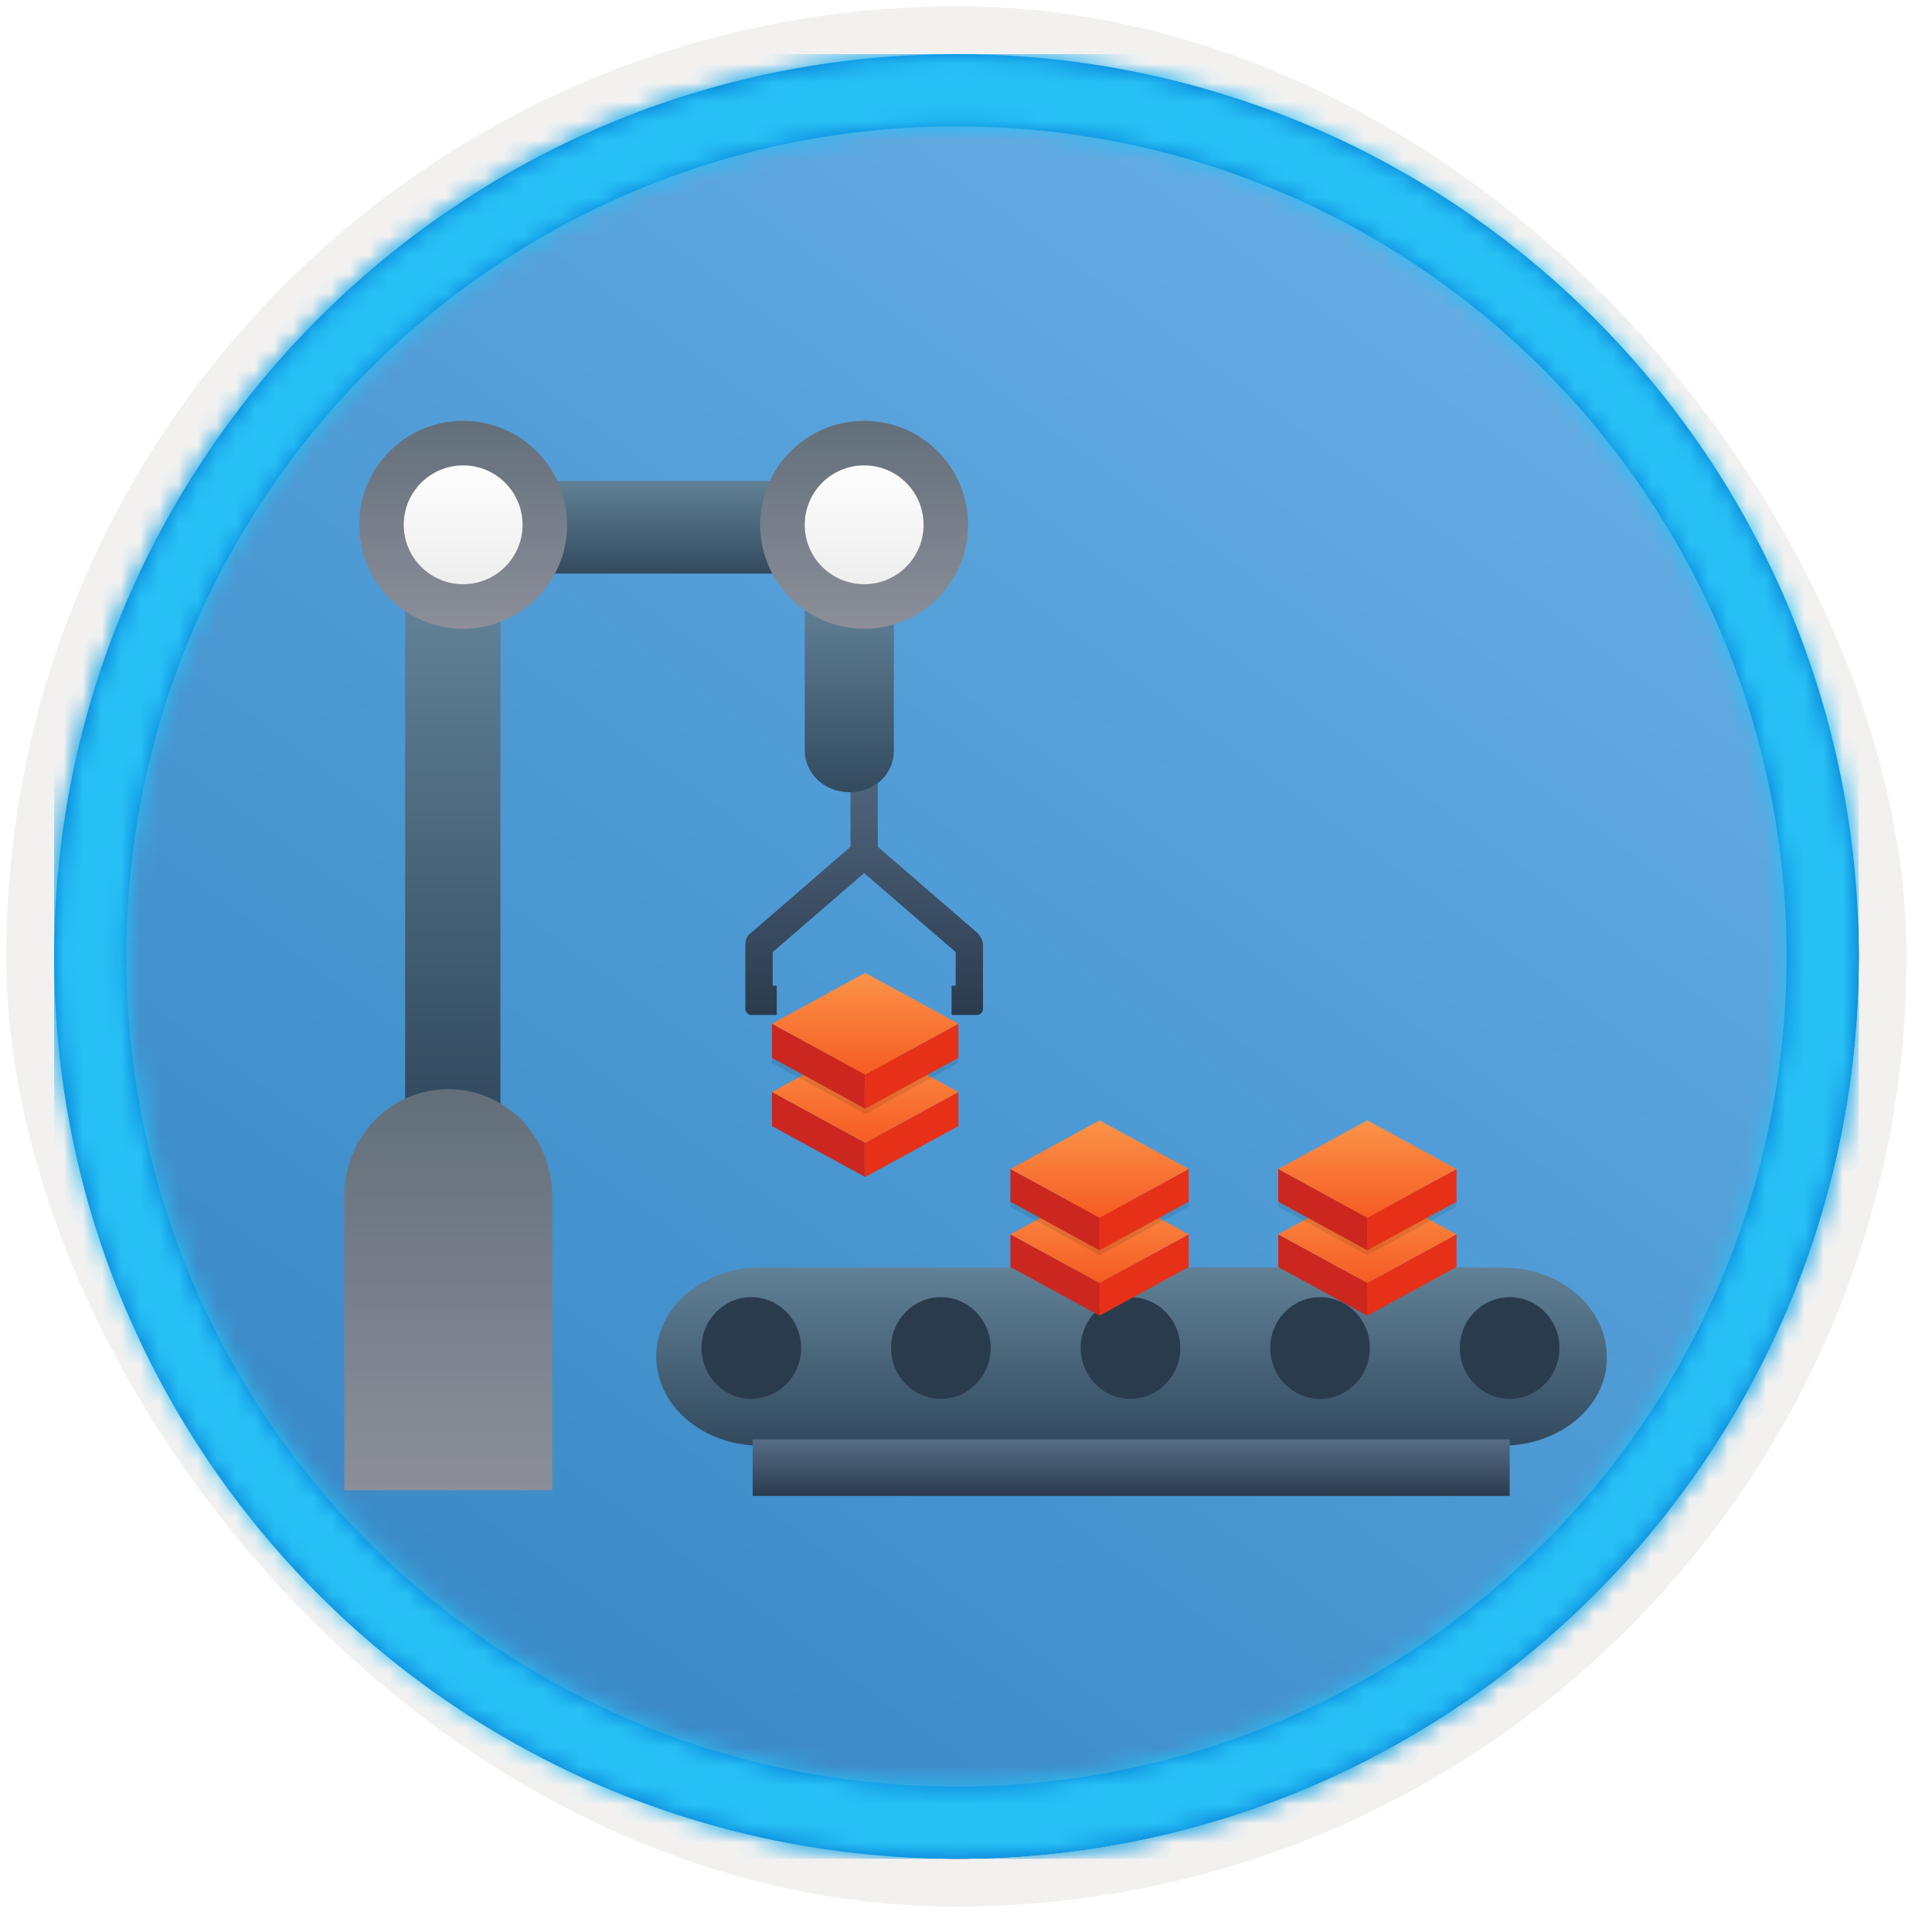 <?xml version="1.0" encoding="UTF-8"?>
<svg width="101px" height="101px" viewBox="0 0 101 101" version="1.1" xmlns="http://www.w3.org/2000/svg" xmlns:xlink="http://www.w3.org/1999/xlink">
    <!-- Generator: Sketch 64 (93537) - https://sketch.com -->
    <title>Data engineering with Azure Databricks/create-production-workloads-on-azure-databricks-with-azure-data-factory</title>
    <desc>Created with Sketch.</desc>
    <defs>
        <rect id="path-1" x="0" y="0" width="94.34" height="94.34" rx="47.17"></rect>
        <filter x="-2.9%" y="-2.9%" width="106.4%" height="106.4%" filterUnits="objectBoundingBox" id="filter-3">
            <feMorphology radius="2.5" operator="dilate" in="SourceAlpha" result="shadowSpreadOuter1"></feMorphology>
            <feOffset dx="0.5" dy="0.5" in="shadowSpreadOuter1" result="shadowOffsetOuter1"></feOffset>
            <feMorphology radius="1" operator="erode" in="SourceAlpha" result="shadowInner"></feMorphology>
            <feOffset dx="0.5" dy="0.5" in="shadowInner" result="shadowInner"></feOffset>
            <feComposite in="shadowOffsetOuter1" in2="shadowInner" operator="out" result="shadowOffsetOuter1"></feComposite>
            <feColorMatrix values="0 0 0 0 0.822   0 0 0 0 0.832   0 0 0 0 0.836  0 0 0 1 0" type="matrix" in="shadowOffsetOuter1"></feColorMatrix>
        </filter>
        <linearGradient x1="77.83%" y1="11.2%" x2="-99.689%" y2="253.808%" id="linearGradient-4">
            <stop stop-color="#FFFFFF" offset="0%"></stop>
            <stop stop-color="#000000" stop-opacity="0.5" offset="100%"></stop>
        </linearGradient>
        <rect id="path-5" x="0" y="0" width="94.34" height="94.34"></rect>
        <path d="M47.17,0 C73.221,0 94.34,21.119 94.34,47.17 C94.34,73.221 73.221,94.34 47.17,94.34 C21.119,94.34 0,73.221 0,47.17 C0,21.119 21.119,0 47.17,0 Z M47.17,3.774 C23.203,3.774 3.774,23.203 3.774,47.17 C3.774,71.137 23.203,90.566 47.17,90.566 C71.137,90.566 90.566,71.137 90.566,47.17 C90.566,23.203 71.137,3.774 47.17,3.774 Z" id="path-6"></path>
        <linearGradient x1="50%" y1="0%" x2="50%" y2="100%" id="linearGradient-8">
            <stop stop-color="#566D86" offset="0%"></stop>
            <stop stop-color="#2B3B4E" offset="100%"></stop>
        </linearGradient>
        <linearGradient x1="50%" y1="0%" x2="50%" y2="100%" id="linearGradient-9">
            <stop stop-color="#618197" offset="0%"></stop>
            <stop stop-color="#324A5E" offset="100%"></stop>
        </linearGradient>
        <linearGradient x1="50%" y1="0%" x2="50%" y2="100%" id="linearGradient-10">
            <stop stop-color="#566D86" offset="0%"></stop>
            <stop stop-color="#2B3B4E" offset="100%"></stop>
        </linearGradient>
        <linearGradient x1="50%" y1="0%" x2="50%" y2="100%" id="linearGradient-11">
            <stop stop-color="#618197" offset="0%"></stop>
            <stop stop-color="#324A5E" offset="100%"></stop>
        </linearGradient>
        <linearGradient x1="50%" y1="0%" x2="50%" y2="100%" id="linearGradient-12">
            <stop stop-color="#618197" offset="0%"></stop>
            <stop stop-color="#324A5E" offset="100%"></stop>
        </linearGradient>
        <linearGradient x1="50%" y1="0%" x2="50%" y2="100%" id="linearGradient-13">
            <stop stop-color="#618197" offset="0%"></stop>
            <stop stop-color="#324A5E" offset="100%"></stop>
        </linearGradient>
        <linearGradient x1="50%" y1="0%" x2="50%" y2="100%" id="linearGradient-14">
            <stop stop-color="#626F7B" offset="0%"></stop>
            <stop stop-color="#8C8F99" offset="100%"></stop>
        </linearGradient>
        <linearGradient x1="50%" y1="0%" x2="50%" y2="100%" id="linearGradient-15">
            <stop stop-color="#626F7B" offset="0%"></stop>
            <stop stop-color="#8C8F99" offset="100%"></stop>
        </linearGradient>
        <linearGradient x1="50%" y1="-9.939%" x2="50%" y2="92.725%" id="linearGradient-16">
            <stop stop-color="#FFFFFF" offset="0%"></stop>
            <stop stop-color="#EFEFEF" offset="100%"></stop>
        </linearGradient>
        <filter x="-34.8%" y="-31.9%" width="169.6%" height="167.6%" filterUnits="objectBoundingBox" id="filter-17">
            <feOffset dx="0" dy="2" in="SourceAlpha" result="shadowOffsetOuter1"></feOffset>
            <feColorMatrix values="0 0 0 0 0   0 0 0 0 0   0 0 0 0 0  0 0 0 0.101 0" type="matrix" in="shadowOffsetOuter1" result="shadowMatrixOuter1"></feColorMatrix>
            <feMerge>
                <feMergeNode in="shadowMatrixOuter1"></feMergeNode>
                <feMergeNode in="SourceGraphic"></feMergeNode>
            </feMerge>
        </filter>
        <linearGradient x1="50%" y1="0%" x2="50%" y2="100%" id="linearGradient-18">
            <stop stop-color="#FB9449" offset="0%"></stop>
            <stop stop-color="#F65B23" offset="100%"></stop>
        </linearGradient>
        <linearGradient x1="50%" y1="0%" x2="50%" y2="100%" id="linearGradient-19">
            <stop stop-color="#FB9449" offset="0%"></stop>
            <stop stop-color="#F65B23" offset="100%"></stop>
        </linearGradient>
    </defs>
    <g id="Badges" stroke="none" stroke-width="1" fill="none" fill-rule="evenodd">
        <g id="Data-engineering-with-Azure-Databricks" transform="translate(-160, -890)">
            <g id="Data-engineering-with-Azure-Databricks/create-production-workloads-on-azure-databricks-with-azure-data-factory" transform="translate(160, 890)">
                <g id="Badge-Plates/Circle">
                    <g id="BG" transform="translate(2.83, 2.83)">
                        <mask id="mask-2" fill="white">
                            <use xlink:href="#path-1"></use>
                        </mask>
                        <g>
                            <use fill="black" fill-opacity="1" filter="url(#filter-3)" xlink:href="#path-1"></use>
                            <rect stroke="#F2F1F0" stroke-width="2.5" x="-1.25" y="-1.25" width="96.84" height="96.84" rx="48.42"></rect>
                        </g>
                        <g id="Colors/Azure/BG-Solid-Badges" mask="url(#mask-2)">
                            <g id="Rectangle">
                                <use fill="#0078D4" xlink:href="#path-5"></use>
                                <use fill-opacity="0.4" fill="url(#linearGradient-4)" xlink:href="#path-5"></use>
                            </g>
                        </g>
                    </g>
                    <g id="Border" transform="translate(2.83, 2.83)">
                        <mask id="mask-7" fill="white">
                            <use xlink:href="#path-6"></use>
                        </mask>
                        <use id="Boarder" fill="#0078D4" fill-rule="nonzero" xlink:href="#path-6"></use>
                        <g id="Colors/Azure/Border" mask="url(#mask-7)" fill="#27C0F5">
                            <rect id="Rectangle" x="0" y="0" width="94.34" height="94.34"></rect>
                        </g>
                    </g>
                </g>
                <g id="Manufacturing" transform="translate(18, 22)" fill-rule="nonzero">
                    <path d="M33.103,26.778 L27.89,22.268 L27.89,17.07 C27.89,16.688 27.605,16.306 27.176,16.306 C26.819,16.306 26.462,16.612 26.462,17.07 L26.462,22.268 L21.25,26.778 C21.036,26.931 20.965,27.16 20.965,27.39 L20.965,30.753 C20.965,30.906 21.108,31.059 21.25,31.059 L22.607,31.059 L22.607,29.53 L22.393,29.53 L22.393,27.772 L27.176,23.644 L31.96,27.772 L31.96,29.53 L31.746,29.53 L31.746,31.059 L33.103,31.059 C33.245,31.059 33.388,30.906 33.388,30.753 L33.388,27.39 C33.388,27.16 33.245,26.931 33.103,26.778 Z" id="Path" fill="url(#linearGradient-8)"></path>
                    <path d="M60.548,53.576 L21.756,53.576 C18.713,53.576 16.306,51.459 16.306,48.918 L16.306,48.918 C16.306,46.316 18.783,44.259 21.756,44.259 L60.548,44.259 C63.592,44.259 65.999,46.376 65.999,48.918 L65.999,48.918 C66.069,51.459 63.592,53.576 60.548,53.576 Z" id="Path" fill="url(#linearGradient-9)"></path>
                    <g id="Group" transform="translate(18.635, 45.812)">
                        <ellipse id="Oval" fill="#2B3B4E" cx="42.286" cy="2.658" rx="2.604" ry="2.658"></ellipse>
                        <ellipse id="Oval" fill="#2B3B4E" cx="2.641" cy="2.658" rx="2.604" ry="2.658"></ellipse>
                        <ellipse id="Oval" fill="#2B3B4E" cx="12.552" cy="2.658" rx="2.604" ry="2.658"></ellipse>
                        <ellipse id="Oval" fill="#2B3B4E" cx="22.463" cy="2.658" rx="2.604" ry="2.658"></ellipse>
                        <ellipse id="Oval" fill="#2B3B4E" cx="32.375" cy="2.658" rx="2.604" ry="2.658"></ellipse>
                        <rect id="Rectangle" fill="url(#linearGradient-10)" x="2.713" y="7.438" width="39.573" height="2.953"></rect>
                    </g>
                    <path d="M28.729,9.318 L28.729,17.238 C28.729,17.859 28.48,18.402 28.064,18.791 C27.648,19.179 27.066,19.412 26.4,19.412 C25.069,19.412 24.071,18.402 24.071,17.238 L24.071,9.318 C24.819,9.628 25.568,9.861 26.4,9.861 C27.232,9.861 27.981,9.628 28.729,9.318 Z" id="Path" fill="url(#linearGradient-11)"></path>
                    <g id="Group" transform="translate(3.106, 3.106)">
                        <path d="M5.056,6.566 L5.056,32.832 C4.302,32.465 3.472,32.318 2.566,32.318 C1.66,32.318 0.83,32.538 0.075,32.832 L0.075,6.566 C0.83,7.007 1.66,7.227 2.566,7.227 C3.472,7.227 4.302,7.007 5.056,6.566 Z" id="Path" fill="url(#linearGradient-12)"></path>
                        <path d="M19.396,2.458 C19.396,3.338 19.622,4.219 20.075,4.879 L6.792,4.879 C7.245,4.145 7.472,3.338 7.472,2.458 C7.472,1.577 7.245,0.77 6.792,0.037 L20.151,0.037 C19.622,0.77 19.396,1.577 19.396,2.458 Z" id="Path" fill="url(#linearGradient-13)"></path>
                    </g>
                    <path d="M10.871,55.906 L0,55.906 L0,40.555 C0,37.429 2.408,34.941 5.435,34.941 L5.435,34.941 C8.463,34.941 10.871,37.429 10.871,40.555 L10.871,55.906 Z" id="Path" fill="url(#linearGradient-14)"></path>
                    <circle id="Oval" fill="url(#linearGradient-15)" cx="6.212" cy="5.435" r="5.435"></circle>
                    <circle id="Oval" fill="url(#linearGradient-16)" cx="6.212" cy="5.435" r="3.106"></circle>
                    <circle id="Oval" fill="url(#linearGradient-15)" cx="27.176" cy="5.435" r="5.435"></circle>
                    <circle id="Oval" fill="url(#linearGradient-16)" cx="27.176" cy="5.435" r="3.106"></circle>
                </g>
                <g id="Databrick" filter="url(#filter-17)" transform="translate(39.5, 48)" fill-rule="nonzero">
                    <g id="Lower" transform="translate(0.858, 4.428)">
                        <polygon id="Rectangle-8" fill="#E63118" points="9.743 2.657 9.744 2.657 9.744 4.443 4.872 7.101 4.872 5.315 9.744 2.658"></polygon>
                        <polygon id="Rectangle-8" fill="#CC271F" points="0 2.658 4.872 5.315 4.872 7.101 0 4.443 0 2.657"></polygon>
                        <polygon id="Rectangle-8" fill="url(#linearGradient-18)" points="0 2.658 4.872 0 9.744 2.658 4.872 5.315"></polygon>
                    </g>
                    <g id="Top" transform="translate(0.858, 0.858)">
                        <polygon id="Shadow" fill-opacity="0.094" fill="#000000" points="1.01415901e-16 4.717 0 3.905 9.744 3.905 9.744 4.717 4.872 7.375"></polygon>
                        <polygon id="Rectangle-8" fill="#E63118" points="9.743 2.657 9.744 2.657 9.744 4.443 4.872 7.101 4.872 5.315 9.744 2.658"></polygon>
                        <polygon id="Rectangle-8" fill="#CC271F" points="0 2.658 4.872 5.315 4.872 7.101 0 4.443 0 2.657"></polygon>
                        <polygon id="Rectangle-8" fill="url(#linearGradient-18)" points="0 2.658 4.872 0 9.744 2.658 4.872 5.315"></polygon>
                    </g>
                </g>
                <g id="Databrick" transform="translate(52, 57.75)" fill-rule="nonzero">
                    <g id="Lower" transform="translate(0.821, 4.236)">
                        <polygon id="Rectangle-8" fill="#E63118" points="9.319 2.542 9.32 2.541 9.32 4.25 4.66 6.792 4.66 5.084 9.32 2.542"></polygon>
                        <polygon id="Rectangle-8" fill="#CC271F" points="0 2.542 4.66 5.084 4.66 6.792 0 4.25 0 2.542"></polygon>
                        <polygon id="Rectangle-8" fill="url(#linearGradient-19)" points="0 2.542 4.66 0 9.32 2.542 4.66 5.084"></polygon>
                    </g>
                    <g id="Top" transform="translate(0.821, 0.821)">
                        <polygon id="Shadow" fill-opacity="0.094" fill="#000000" points="9.70065139e-17 4.512 0 3.736 9.32 3.736 9.32 4.512 4.66 7.055"></polygon>
                        <polygon id="Rectangle-8" fill="#E63118" points="9.319 2.542 9.32 2.541 9.32 4.25 4.66 6.792 4.66 5.084 9.32 2.542"></polygon>
                        <polygon id="Rectangle-8" fill="#CC271F" points="0 2.542 4.66 5.084 4.66 6.792 0 4.25 0 2.542"></polygon>
                        <polygon id="Rectangle-8" fill="url(#linearGradient-19)" points="0 2.542 4.66 0 9.32 2.542 4.66 5.084"></polygon>
                    </g>
                </g>
                <g id="Databrick" transform="translate(66, 57.75)" fill-rule="nonzero">
                    <g id="Lower" transform="translate(0.821, 4.236)">
                        <polygon id="Rectangle-8" fill="#E63118" points="9.319 2.542 9.32 2.541 9.32 4.25 4.66 6.792 4.66 5.084 9.32 2.542"></polygon>
                        <polygon id="Rectangle-8" fill="#CC271F" points="0 2.542 4.66 5.084 4.66 6.792 0 4.25 0 2.542"></polygon>
                        <polygon id="Rectangle-8" fill="url(#linearGradient-19)" points="0 2.542 4.66 0 9.32 2.542 4.66 5.084"></polygon>
                    </g>
                    <g id="Top" transform="translate(0.821, 0.821)">
                        <polygon id="Shadow" fill-opacity="0.094" fill="#000000" points="9.70065139e-17 4.512 0 3.736 9.32 3.736 9.32 4.512 4.66 7.055"></polygon>
                        <polygon id="Rectangle-8" fill="#E63118" points="9.319 2.542 9.32 2.541 9.32 4.25 4.66 6.792 4.66 5.084 9.32 2.542"></polygon>
                        <polygon id="Rectangle-8" fill="#CC271F" points="0 2.542 4.66 5.084 4.66 6.792 0 4.25 0 2.542"></polygon>
                        <polygon id="Rectangle-8" fill="url(#linearGradient-19)" points="0 2.542 4.66 0 9.32 2.542 4.66 5.084"></polygon>
                    </g>
                </g>
            </g>
        </g>
    </g>
</svg>